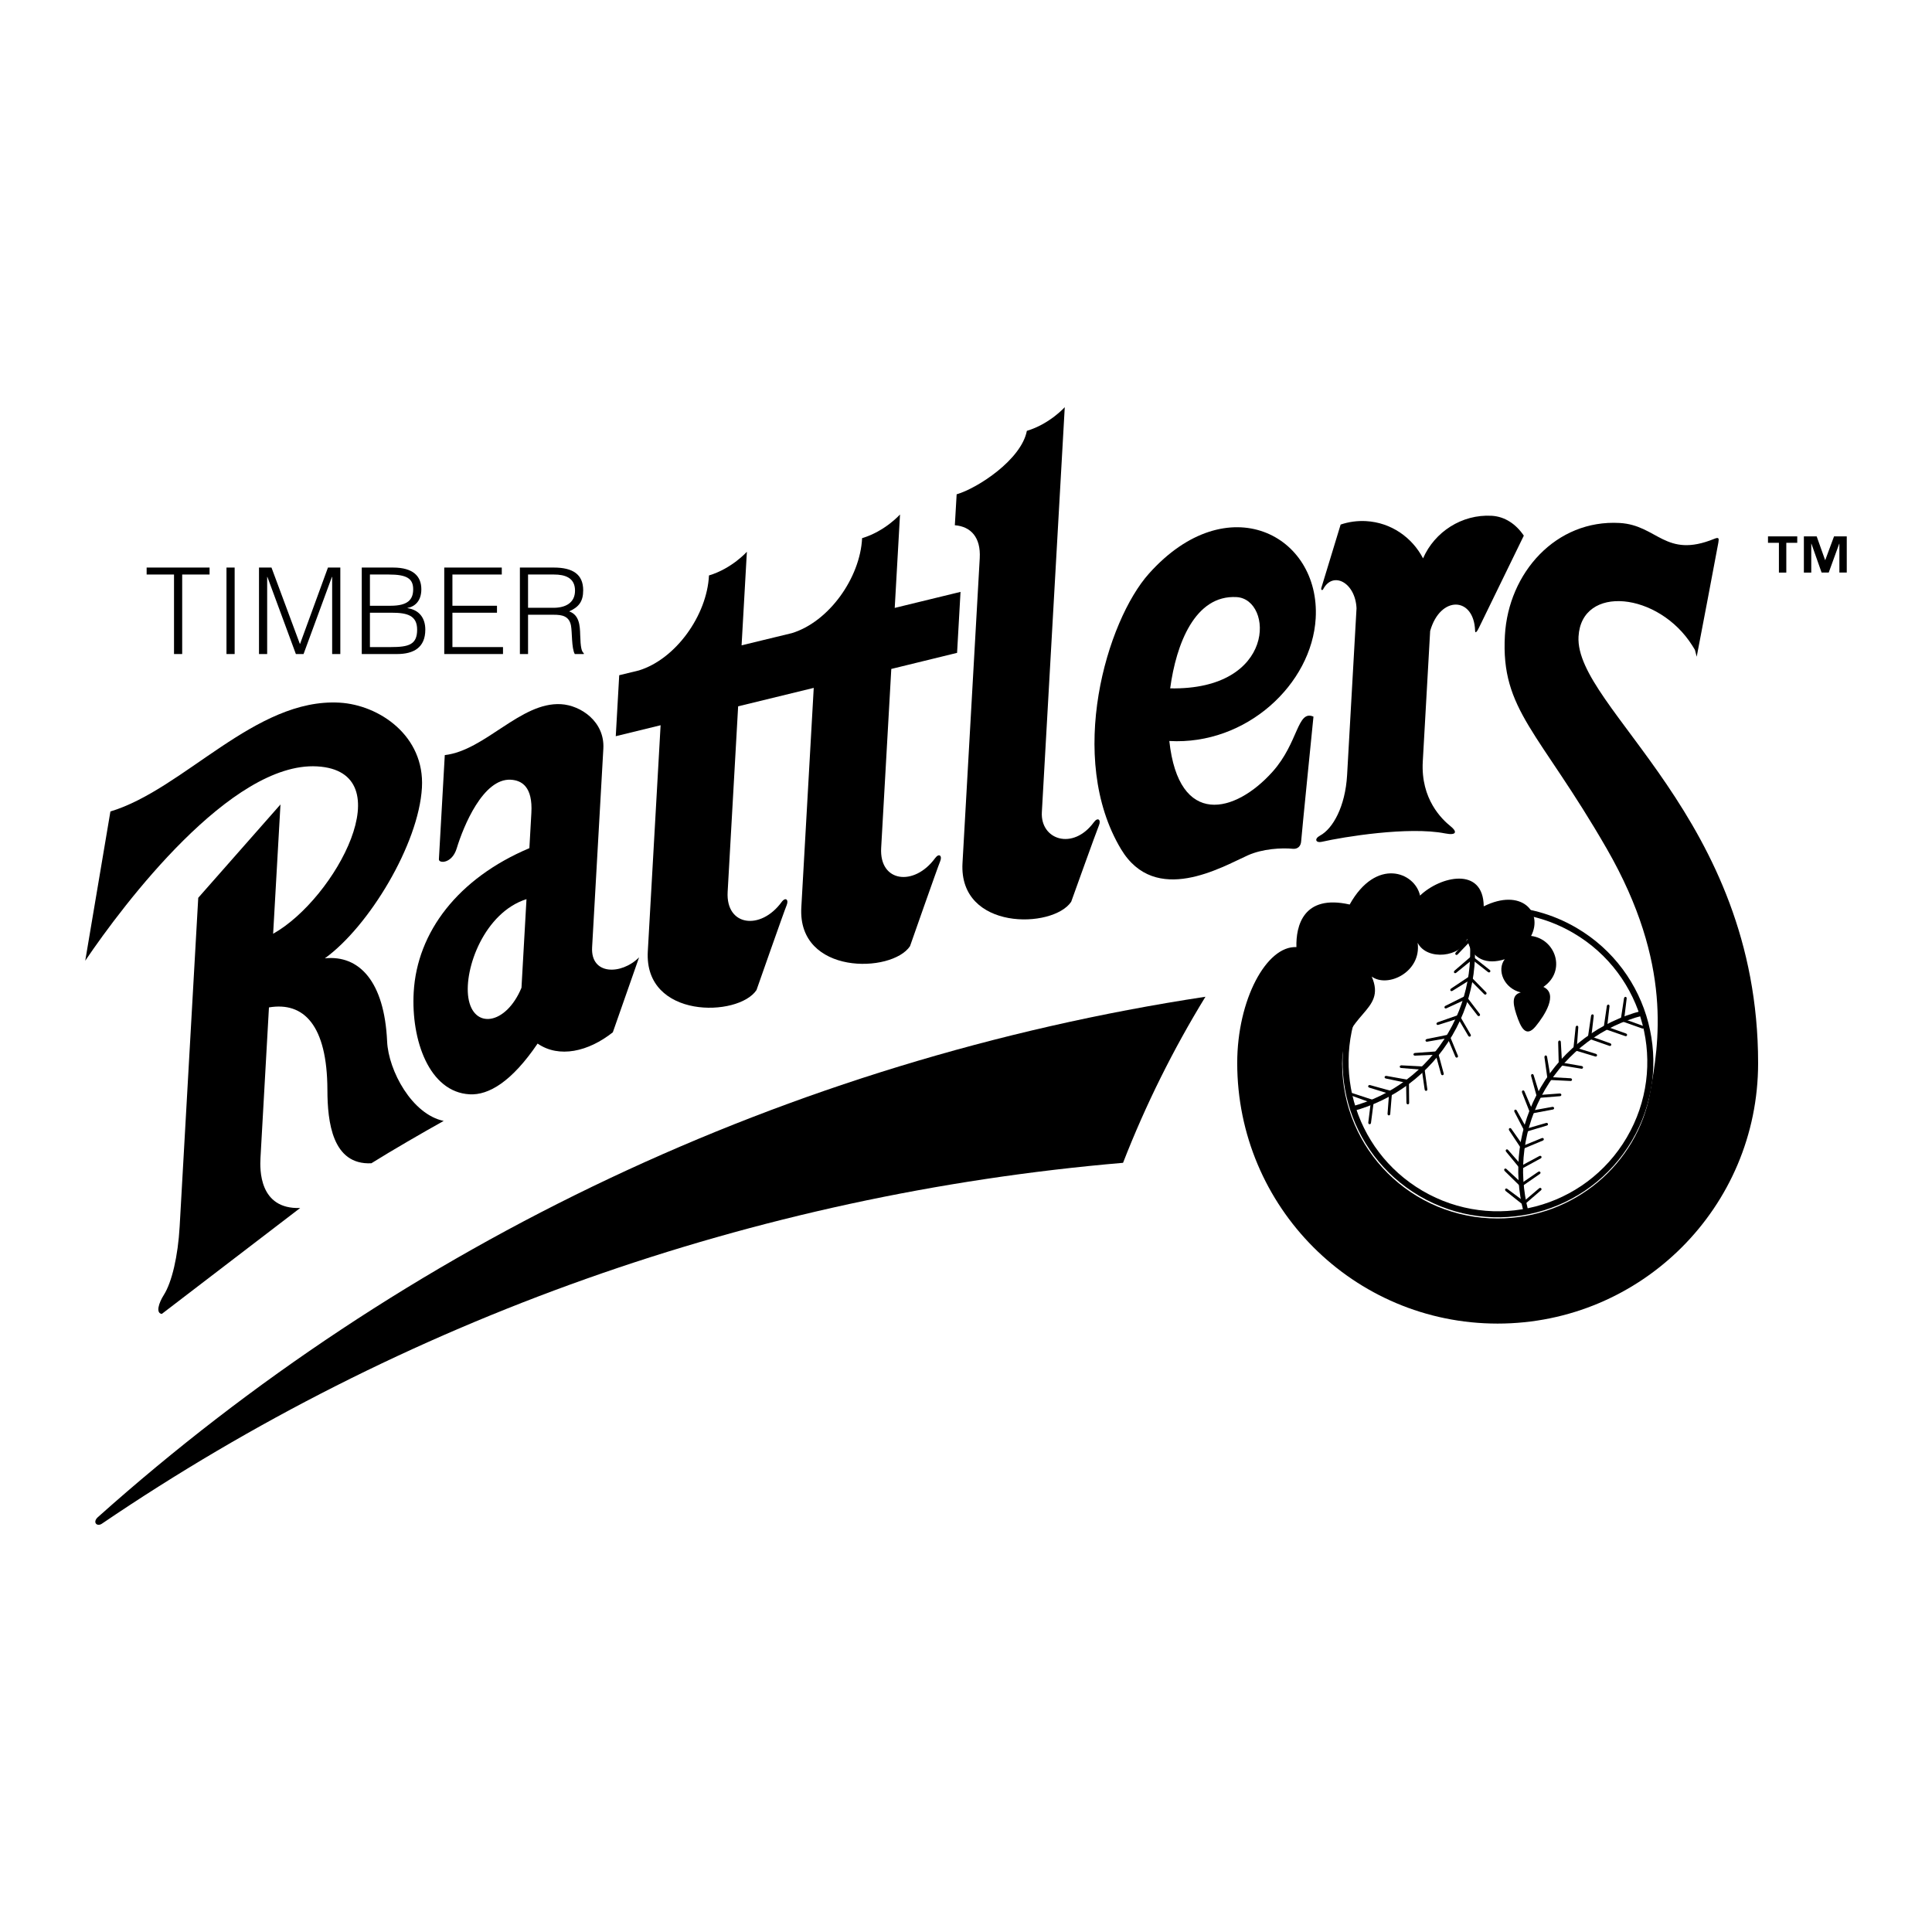 <?xml version="1.0" encoding="utf-8"?>
<!-- Generator: Adobe Illustrator 13.0.0, SVG Export Plug-In . SVG Version: 6.00 Build 14948)  -->
<!DOCTYPE svg PUBLIC "-//W3C//DTD SVG 1.0//EN" "http://www.w3.org/TR/2001/REC-SVG-20010904/DTD/svg10.dtd">
<svg version="1.0" id="Layer_1" xmlns="http://www.w3.org/2000/svg" xmlns:xlink="http://www.w3.org/1999/xlink" x="0px" y="0px"
	 width="192.756px" height="192.756px" viewBox="0 0 192.756 192.756" enable-background="new 0 0 192.756 192.756"
	 xml:space="preserve">
<g>
	<polygon fill-rule="evenodd" clip-rule="evenodd" fill="#FFFFFF" points="0,0 192.756,0 192.756,192.756 0,192.756 0,0 	"/>
	<polygon fill-rule="evenodd" clip-rule="evenodd" points="14.63,56.625 20.909,56.625 20.909,57.32 18.177,57.32 18.177,65.253 
		17.362,65.253 17.362,57.32 14.63,57.32 14.63,56.625 	"/>
	<polygon fill-rule="evenodd" clip-rule="evenodd" points="22.596,65.253 22.596,56.625 23.411,56.625 23.411,65.253 22.596,65.253 
			"/>
	<polygon fill-rule="evenodd" clip-rule="evenodd" points="25.84,65.253 25.84,56.625 27.086,56.625 29.915,64.235 29.939,64.235 
		32.72,56.625 33.954,56.625 33.954,65.253 33.139,65.253 33.139,57.56 33.115,57.56 30.286,65.253 29.519,65.253 26.679,57.56 
		26.655,57.56 26.655,65.253 25.84,65.253 	"/>
	<path fill-rule="evenodd" clip-rule="evenodd" d="M36.093,65.253v-8.628h3.116c2.025,0,2.828,0.875,2.828,2.169
		c0,1.199-0.683,1.738-1.378,1.857v0.024c1.187,0.179,1.774,1.006,1.774,2.145c0,1.797-1.175,2.433-2.816,2.433H36.093
		L36.093,65.253L36.093,65.253z M36.908,64.559h2.073c1.798,0,2.637-0.24,2.637-1.738c0-1.426-1.007-1.69-2.541-1.69h-2.169V64.559
		L36.908,64.559L36.908,64.559z M36.908,60.436h2.062c1.702,0,2.253-0.599,2.253-1.642c0-1.079-0.647-1.474-2.433-1.474h-1.882
		V60.436L36.908,60.436z"/>
	<polygon fill-rule="evenodd" clip-rule="evenodd" points="44.323,65.253 44.323,56.625 50.063,56.625 50.063,57.32 45.138,57.32 
		45.138,60.436 49.584,60.436 49.584,61.131 45.138,61.131 45.138,64.559 50.184,64.559 50.184,65.253 44.323,65.253 	"/>
	<path fill-rule="evenodd" clip-rule="evenodd" d="M52.684,61.334v3.919h-0.814v-8.628h3.379c1.894,0,2.936,0.671,2.936,2.265
		c0,1.09-0.407,1.666-1.402,2.109c1.019,0.348,1.079,1.426,1.103,2.337c0.036,1.306,0.144,1.666,0.359,1.834v0.083h-0.899
		c-0.335-0.587-0.251-2.205-0.383-2.864c-0.192-0.935-0.899-1.055-1.714-1.055H52.684L52.684,61.334L52.684,61.334z M55.225,60.64
		c1.21,0,2.145-0.503,2.145-1.714c0-1.294-1.007-1.606-2.097-1.606h-2.589v3.32H55.225L55.225,60.64z"/>
	<path fill-rule="evenodd" clip-rule="evenodd" d="M146.204,91.096c0.979,3.912,0.485,8.193-1.714,11.947
		c-2.214,3.779-5.739,6.312-9.661,7.359l0.147,0.457c4.03-1.082,7.653-3.688,9.929-7.572c2.267-3.869,2.773-8.282,1.765-12.312
		L146.204,91.096L146.204,91.096z"/>
	<path fill-rule="evenodd" clip-rule="evenodd" d="M163.897,101.322c-3.955,1.033-7.517,3.574-9.746,7.381
		c-2.23,3.807-2.706,8.156-1.673,12.111l-0.466,0.121c-1.063-4.074-0.573-8.555,1.724-12.477c2.297-3.92,5.965-6.539,10.04-7.602
		L163.897,101.322L163.897,101.322z"/>
	<path fill-rule="evenodd" clip-rule="evenodd" d="M146.487,103.342c-0.216-0.363-1.012-1.717-1.012-1.717s-1.728,0.547-1.969,0.625
		c-0.179,0.057-0.277-0.158-0.08-0.254l2.154-0.756l1.15,1.982C146.821,103.385,146.597,103.525,146.487,103.342L146.487,103.342z"
		/>
	<path fill-rule="evenodd" clip-rule="evenodd" d="M147.407,101.309c-0.259-0.332-1.218-1.576-1.218-1.576s-1.646,0.758-1.875,0.863
		c-0.17,0.08-0.295-0.121-0.111-0.24l2.043-1.018l1.389,1.822C147.745,101.309,147.539,101.479,147.407,101.309L147.407,101.309z"/>
	<path fill-rule="evenodd" clip-rule="evenodd" d="M148.067,99.178c-0.299-0.297-1.405-1.412-1.405-1.412s-1.537,0.957-1.752,1.092
		c-0.159,0.098-0.309-0.086-0.141-0.227l1.899-1.266l1.605,1.637C148.402,99.137,148.22,99.328,148.067,99.178L148.067,99.178z"/>
	<path fill-rule="evenodd" clip-rule="evenodd" d="M148.455,96.979c-0.332-0.257-1.569-1.226-1.569-1.226s-1.406,1.143-1.603,1.303
		c-0.146,0.117-0.316-0.047-0.168-0.208l1.728-1.492l1.797,1.423C148.782,96.897,148.626,97.11,148.455,96.979L148.455,96.979z"/>
	<path fill-rule="evenodd" clip-rule="evenodd" d="M148.567,94.751c-0.362-0.214-1.711-1.02-1.711-1.02s-1.253,1.309-1.428,1.492
		c-0.129,0.135-0.319-0.005-0.191-0.185l1.527-1.696l1.96,1.188C148.882,94.628,148.752,94.86,148.567,94.751L148.567,94.751z"/>
	<path fill-rule="evenodd" clip-rule="evenodd" d="M148.4,92.526c-0.387-0.167-1.825-0.798-1.825-0.798s-1.079,1.455-1.23,1.658
		c-0.111,0.151-0.317,0.034-0.214-0.159l1.305-1.873l2.093,0.934C148.696,92.365,148.597,92.611,148.4,92.526L148.4,92.526z"/>
	<path fill-rule="evenodd" clip-rule="evenodd" d="M145.197,105.414c-0.164-0.387-0.768-1.838-0.768-1.838s-1.785,0.307-2.035,0.352
		c-0.185,0.031-0.253-0.195-0.045-0.264l2.237-0.455l0.869,2.121C145.523,105.504,145.281,105.611,145.197,105.414L145.197,105.414z
		"/>
	<path fill-rule="evenodd" clip-rule="evenodd" d="M143.771,107.152c-0.114-0.406-0.53-1.92-0.53-1.92s-1.811,0.08-2.063,0.09
		c-0.188,0.01-0.227-0.225-0.011-0.266l2.275-0.168l0.596,2.211C144.082,107.279,143.829,107.359,143.771,107.152L143.771,107.152z"
		/>
	<path fill-rule="evenodd" clip-rule="evenodd" d="M142.137,108.695c-0.062-0.416-0.285-1.971-0.285-1.971s-1.806-0.148-2.059-0.17
		c-0.187-0.014-0.196-0.25,0.022-0.266l2.279,0.119l0.312,2.27C142.43,108.863,142.169,108.908,142.137,108.695L142.137,108.695z"/>
	<path fill-rule="evenodd" clip-rule="evenodd" d="M140.321,110.021c-0.01-0.42-0.035-1.992-0.035-1.992s-1.772-0.373-2.021-0.426
		c-0.184-0.039-0.163-0.273,0.056-0.26l2.246,0.402l0.024,2.293C140.591,110.225,140.326,110.236,140.321,110.021L140.321,110.021z"
		/>
	<path fill-rule="evenodd" clip-rule="evenodd" d="M138.436,111.111c0.03-0.42,0.15-1.986,0.15-1.986s-1.73-0.537-1.973-0.611
		c-0.18-0.057-0.137-0.289,0.08-0.254l2.198,0.609l-0.188,2.285C138.686,111.338,138.421,111.326,138.436,111.111L138.436,111.111z"
		/>
	<path fill-rule="evenodd" clip-rule="evenodd" d="M136.516,111.986c0.049-0.42,0.242-1.979,0.242-1.979s-1.703-0.617-1.941-0.703
		c-0.177-0.064-0.124-0.295,0.091-0.25l2.169,0.713l-0.295,2.271C136.755,112.223,136.49,112.199,136.516,111.986L136.516,111.986z"
		/>
	<path fill-rule="evenodd" clip-rule="evenodd" d="M155.606,109.098c-0.42,0.029-1.986,0.146-1.986,0.146s-0.534-1.732-0.607-1.975
		c-0.056-0.18-0.288-0.137-0.255,0.08l0.605,2.201l2.284-0.184C155.832,109.348,155.82,109.084,155.606,109.098L155.606,109.098z"/>
	<path fill-rule="evenodd" clip-rule="evenodd" d="M156.689,107.578c-0.42-0.027-1.989-0.111-1.989-0.111s-0.306-1.785-0.349-2.035
		c-0.031-0.186-0.268-0.174-0.262,0.045l0.317,2.26l2.289,0.113C156.881,107.855,156.903,107.592,156.689,107.578L156.689,107.578z"
		/>
	<path fill-rule="evenodd" clip-rule="evenodd" d="M157.804,106.357c-0.414-0.074-1.964-0.338-1.964-0.338s-0.101-1.809-0.115-2.061
		c-0.01-0.188-0.246-0.203-0.266,0.016l0.059,2.281l2.262,0.371C157.963,106.654,158.016,106.395,157.804,106.357L157.804,106.357z"
		/>
	<path fill-rule="evenodd" clip-rule="evenodd" d="M159.221,105.141c-0.401-0.125-1.904-0.586-1.904-0.586s0.132-1.807,0.15-2.059
		c0.014-0.188-0.218-0.234-0.266-0.02l-0.234,2.271l2.194,0.658C159.34,105.457,159.426,105.205,159.221,105.141L159.221,105.141z"
		/>
	<path fill-rule="evenodd" clip-rule="evenodd" d="M160.646,104.086c-0.396-0.145-1.878-0.668-1.878-0.668s0.209-1.799,0.238-2.051
		c0.021-0.186-0.208-0.242-0.265-0.029l-0.331,2.258l2.165,0.752C160.751,104.406,160.847,104.158,160.646,104.086L160.646,104.086z
		"/>
	<path fill-rule="evenodd" clip-rule="evenodd" d="M162.223,103.111c-0.396-0.143-1.877-0.666-1.877-0.666s0.206-1.799,0.235-2.051
		c0.022-0.186-0.208-0.242-0.265-0.031l-0.329,2.26l2.166,0.75C162.329,103.432,162.425,103.184,162.223,103.111L162.223,103.111z"
		/>
	<path fill-rule="evenodd" clip-rule="evenodd" d="M163.918,102.35c-0.396-0.145-1.873-0.678-1.873-0.678s0.219-1.797,0.249-2.049
		c0.023-0.186-0.207-0.244-0.265-0.031l-0.344,2.256l2.161,0.764C164.022,102.67,164.119,102.424,163.918,102.35L163.918,102.35z"/>
	<path fill-rule="evenodd" clip-rule="evenodd" d="M154.869,110.434c-0.415,0.072-1.961,0.354-1.961,0.354s-0.712-1.666-0.812-1.898
		c-0.073-0.174-0.301-0.107-0.244,0.105l0.833,2.123l2.252-0.42C155.12,110.66,155.08,110.396,154.869,110.434L154.869,110.434z"/>
	<path fill-rule="evenodd" clip-rule="evenodd" d="M154.245,112.041c-0.404,0.115-1.912,0.555-1.912,0.555s-0.883-1.58-1.006-1.801
		c-0.092-0.166-0.312-0.076-0.233,0.129l1.052,2.025l2.196-0.656C154.519,112.238,154.451,111.98,154.245,112.041L154.245,112.041z"
		/>
	<path fill-rule="evenodd" clip-rule="evenodd" d="M153.816,113.553c-0.39,0.156-1.844,0.754-1.844,0.754s-1.044-1.48-1.189-1.688
		c-0.108-0.154-0.316-0.043-0.218,0.154l1.259,1.902l2.114-0.883C154.108,113.719,154.016,113.471,153.816,113.553L153.816,113.553z
		"/>
	<path fill-rule="evenodd" clip-rule="evenodd" d="M153.578,115.34c-0.372,0.197-1.755,0.943-1.755,0.943s-1.193-1.361-1.36-1.553
		c-0.123-0.141-0.318-0.008-0.199,0.176l1.451,1.762l2.011-1.1C153.887,115.477,153.768,115.24,153.578,115.34L153.578,115.34z"/>
	<path fill-rule="evenodd" clip-rule="evenodd" d="M153.464,116.912c-0.349,0.236-1.646,1.123-1.646,1.123s-1.33-1.23-1.516-1.402
		c-0.138-0.127-0.318,0.025-0.181,0.197l1.628,1.598l1.884-1.305C153.785,117.016,153.642,116.793,153.464,116.912L153.464,116.912z
		"/>
	<path fill-rule="evenodd" clip-rule="evenodd" d="M153.556,118.559c-0.322,0.271-1.519,1.291-1.519,1.291s-1.452-1.084-1.655-1.236
		c-0.149-0.111-0.313,0.059-0.158,0.215l1.787,1.42l1.736-1.496C153.886,118.629,153.72,118.422,153.556,118.559L153.556,118.559z"
		/>
	<path fill-rule="evenodd" clip-rule="evenodd" d="M136.369,98.814c-3.845,7.041-1.419,15.908,5.55,19.99
		c7.101,4.16,16.229,1.777,20.388-5.324c4.16-7.1,1.775-16.229-5.324-20.388c-4.622-2.708-10.103-2.643-14.513-0.31l-0.402-0.467
		c4.608-2.491,10.368-2.584,15.22,0.257c7.387,4.328,9.867,13.825,5.539,21.212c-4.327,7.387-13.824,9.867-21.212,5.539
		c-7.254-4.248-9.776-13.484-5.767-20.811L136.369,98.814L136.369,98.814z"/>
	<path fill-rule="evenodd" clip-rule="evenodd" d="M10.165,152.02c29.91-20.305,64.988-32.848,101.882-36.006
		c2.257-5.799,5.017-11.342,8.221-16.568c-41.674,6.334-79.976,24.66-110.492,51.91C9.197,151.871,9.671,152.354,10.165,152.02
		L10.165,152.02z"/>
	<path fill-rule="evenodd" clip-rule="evenodd" d="M25.988,115.529c-0.064,1.141-0.147,5.143,3.961,4.992L16.143,131.09
		c-0.615-0.082-0.321-1.066,0.203-1.896c0.803-1.27,1.411-3.865,1.578-6.824c0.135-2.377,1.855-32.797,1.855-32.797l8.204-9.312
		l-0.732,12.9c6.262-3.523,13.006-16.219,4.38-16.699c-8.562-0.476-19.287,13.716-23.126,19.388l2.511-14.889
		c7.362-2.223,14.441-11.333,22.858-10.857c3.961,0.225,8.515,3.312,8.223,8.477c-0.32,5.651-5.302,13.869-9.686,17.031
		c3.425-0.352,5.94,2.305,6.212,8.284c0.132,2.92,2.478,7.283,5.645,7.938c-2.054,1.145-5.127,2.92-7.215,4.225
		c-3.904,0.195-4.38-4.15-4.387-7.301c-0.015-6.506-2.384-8.832-5.832-8.248L25.988,115.529L25.988,115.529z"/>
	<path fill-rule="evenodd" clip-rule="evenodd" d="M52.028,98.549c-1.546,3.727-4.814,4.178-5.301,0.988
		c-0.447-2.925,1.621-8.503,5.801-9.829L52.028,98.549L52.028,98.549L52.028,98.549z M63.762,95.515
		c-1.777,1.772-4.844,1.781-4.687-1.002c0.07-1.236,0.998-17.635,1.121-19.821c0.152-2.694-2.251-4.324-4.231-4.436
		c-4.027-0.228-7.554,4.613-11.589,5.081c-0.102,1.796-0.566,10.015-0.587,10.396c-0.024,0.428,1.309,0.456,1.778-1.092
		c0.658-2.171,2.626-7.004,5.394-6.847c1.093,0.062,2.202,0.697,2.054,3.311c-0.034,0.6-0.104,1.841-0.192,3.398l-0.007,0.118
		c-7.119,3.007-11.202,8.373-11.541,14.37c-0.272,4.797,1.554,9.967,5.575,10.189c1.91,0.107,4.217-1.27,6.787-5.062
		c2.142,1.477,5.064,0.811,7.505-1.125L63.762,95.515L63.762,95.515z"/>
	<path fill-rule="evenodd" clip-rule="evenodd" d="M95.445,49.318c2.101-0.614,6.456-3.464,7.005-6.332
		c2.279-0.682,3.781-2.361,3.781-2.361s-2.205,38.977-2.285,40.402c-0.157,2.764,3.103,3.855,5.188,1.009
		c0.406-0.554,0.74-0.23,0.507,0.314c-0.236,0.554-2.767,7.616-2.767,7.616c-1.808,2.717-11.227,2.904-10.845-3.856
		c0.28-4.943,1.629-28.805,1.72-30.421c0.118-2.082-0.891-3.158-2.484-3.286L95.445,49.318L95.445,49.318z"/>
	<path fill-rule="evenodd" clip-rule="evenodd" d="M89.267,60.651c0.298-5.271,0.528-9.32,0.528-9.32s-1.501,1.679-3.782,2.361
		c-0.196,3.971-3.314,8.343-7.001,9.474l-5.024,1.219c0.299-5.294,0.528-9.334,0.528-9.334s-1.501,1.68-3.781,2.361
		c-0.196,3.971-3.311,8.348-6.997,9.479l-1.959,0.476l-0.344,6.084l4.473-1.093c-0.091,1.616-0.997,17.622-1.277,22.565
		c-0.382,6.759,9.039,6.574,10.845,3.855c0,0,2.769-7.906,3.006-8.46c0.232-0.545-0.101-0.869-0.507-0.314
		c-2.085,2.846-5.572,2.41-5.378-1.02c0.042-0.742,0.56-9.9,1.047-18.514l7.542-1.839c-0.298,5.266-1.01,17.853-1.239,21.913
		c-0.382,6.759,9.038,6.574,10.845,3.855c0,0,2.769-7.907,3.006-8.461c0.233-0.545-0.101-0.869-0.507-0.315
		c-2.085,2.846-5.573,2.41-5.378-1.019c0.042-0.733,0.539-9.51,1.011-17.863l6.563-1.605l0.344-6.084L89.267,60.651L89.267,60.651z"
		/>
	<path fill-rule="evenodd" clip-rule="evenodd" d="M123.375,59.572c3.671,0.208,4.005,9.299-6.626,9.107
		C117.345,64.244,119.224,59.337,123.375,59.572L123.375,59.572L123.375,59.572z M129.818,83.922
		c0.029-0.523,1.227-12.424,1.227-12.424c-1.629-0.712-1.481,2.586-4.077,5.492c-3.732,4.176-9.366,5.59-10.304-3.06
		c7.704,0.436,14.225-5.693,14.603-12.242c0.479-8.312-8.8-13.204-16.628-4.469c-4.232,4.722-8.259,18.379-2.795,27.499
		c3.424,5.715,10.063,1.781,12.649,0.62c1.472-0.661,3.385-0.768,4.536-0.651C129.457,84.71,129.789,84.445,129.818,83.922
		L129.818,83.922z"/>
	<path fill-rule="evenodd" clip-rule="evenodd" d="M141.978,55.708c-1.091-2.095-3.191-3.575-5.681-3.716
		c-0.887-0.05-1.745,0.074-2.541,0.343l-1.925,6.318c-0.064,0.224,0.103,0.281,0.178,0.139c0.971-1.857,3.218-0.68,3.332,1.899
		l-0.94,16.633c-0.18,3.169-1.434,5.358-2.69,6.037c-0.64,0.345-0.419,0.76,0.154,0.629c2.175-0.497,8.679-1.555,12.303-0.842
		c1.19,0.234,1.215-0.182,0.576-0.695c-0.882-0.709-3.006-2.714-2.793-6.477l0.736-13.023c1.008-3.562,4.363-3.447,4.484-0.033
		c0.003,0.358,0.231,0.047,0.395-0.314l4.465-9.164c-0.79-1.166-1.902-1.909-3.21-1.982
		C145.852,51.293,143.127,53.067,141.978,55.708L141.978,55.708z"/>
	<path fill-rule="evenodd" clip-rule="evenodd" d="M123.438,106.055c0-6.311,2.927-11.713,5.906-11.562
		c-0.058-2.092,0.672-5.301,5.313-4.249c2.646-4.741,6.511-3.238,7.021-0.892c2.018-1.936,6.312-2.934,6.354,1.074
		c3.733-1.86,5.961,0.56,4.727,2.953c2.432,0.295,3.554,3.488,1.223,5.086c1.514,0.693,0.131,2.836-0.765,3.928
		c-0.974,1.186-1.487,0.154-1.935-1.205c-0.411-1.25-0.372-1.955,0.448-2.174c-1.686-0.406-2.429-2.229-1.601-3.31
		c-1.747,0.554-3.31,0.079-3.751-2.037c-0.561,1.823-4.011,2.23-4.939,0.395c0.396,2.933-3.01,4.534-4.584,3.368
		c1.562,3.574-2.957,3.566-2.949,8.684c0.014,8.564,6.939,15.453,15.504,15.453c7.567,0,13.967-5.402,15.228-12.59
		c0.832-4.744,2.327-12.731-4.329-24.296c-6.74-11.711-10.588-13.805-10.165-21.289c0.354-6.258,5.106-11.573,11.444-11.215
		c3.793,0.214,4.545,3.58,9.443,1.582c0.454-0.185,0.484-0.067,0.413,0.358c-0.071,0.426-2.039,10.796-2.164,11.404l-0.176-0.682
		l-0.253-0.414c-3.364-5.354-11.066-6.143-11.361-0.917c-0.403,7.124,17.917,18.078,17.917,42.558
		c0,14.359-11.639,25.988-25.996,25.988S123.438,120.412,123.438,106.055L123.438,106.055z"/>
	<path fill-rule="evenodd" clip-rule="evenodd" d="M179.312,54.158h-1.092v2.968h-0.737v-2.968h-1.09v-0.646h2.919V54.158
		L179.312,54.158L179.312,54.158z M184.252,57.123h-0.737v-2.874h-0.017l-1.046,2.874h-0.712l-1.012-2.874h-0.018v2.878h-0.737
		v-3.614h1.277l0.841,2.362h0.017l0.875-2.362h1.269V57.123L184.252,57.123z"/>
</g>
</svg>
